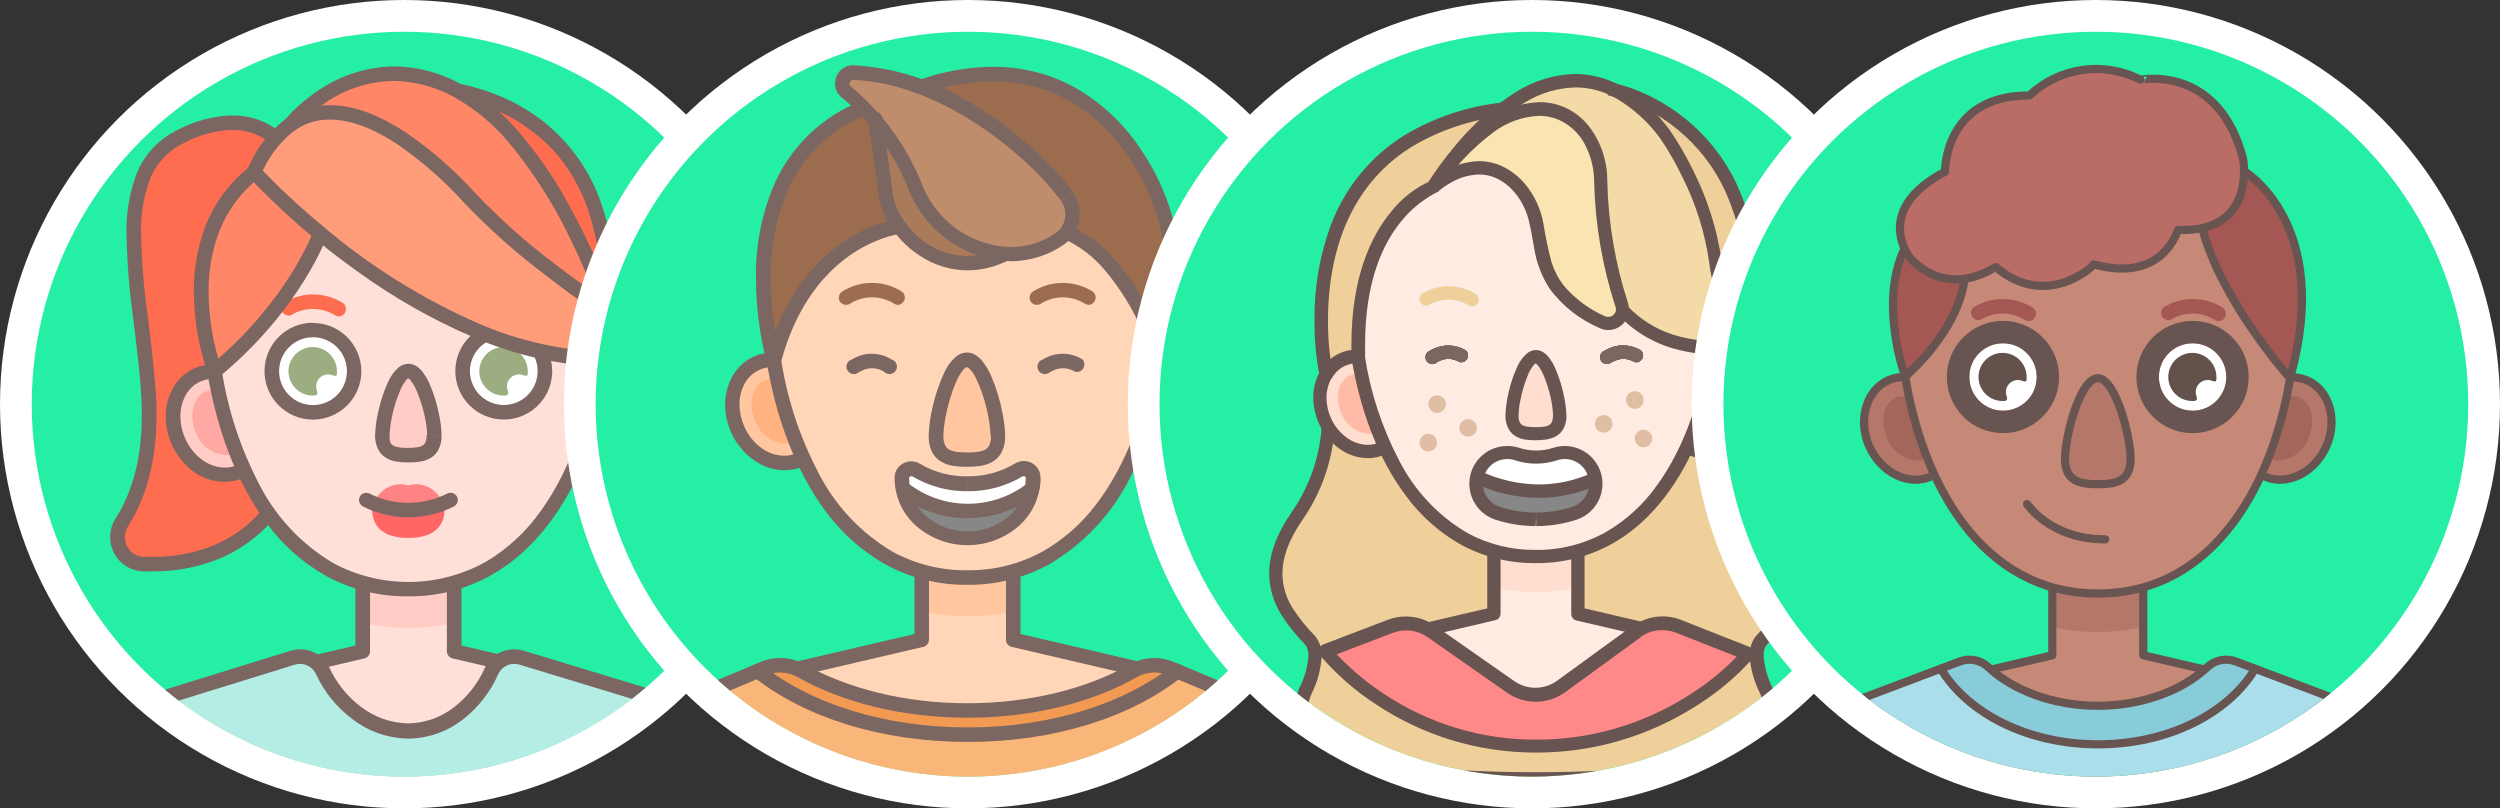 <?xml version="1.0" encoding="utf-8"?>
<!-- Generator: Adobe Illustrator 26.0.1, SVG Export Plug-In . SVG Version: 6.00 Build 0)  -->
<svg version="1.1" id="Layer_1" xmlns="http://www.w3.org/2000/svg" xmlns:xlink="http://www.w3.org/1999/xlink" x="0px" y="0px"
	 viewBox="0 0 917.31 296.6" style="enable-background:new 0 0 917.31 296.6;" xml:space="preserve">
<rect x="0" y="0" width="917.31" height="296.6" fill="#333333" stroke="none"/>
<style type="text/css">
	.st0{fill:#FFFFFF;}
	.st1{fill:#24EFA4;}
	.st2{clip-path:url(#SVGID_00000063597872657717149430000008604153308550646915_);}
	.st3{fill:#FF6D50;}
	.st4{fill:#FFE0D9;}
	.st5{fill:#FFCDC5;}
	.st6{fill:#FFA8A4;}
	.st7{fill:#9DAD82;}
	.st8{fill:#FF8383;}
	.st9{fill:#FF6666;}
	.st10{fill:#7C6662;}
	.st11{fill:#FF9D7B;}
	.st12{fill:#FF8666;}
	.st13{fill:#B4EDE4;}
	.st14{clip-path:url(#SVGID_00000159436090053645150870000006937052072811743120_);}
	.st15{fill:#FFD6B8;}
	.st16{fill:#FFC69F;}
	.st17{fill:#FFB380;}
	.st18{fill:#9B6D4E;}
	.st19{fill:#878787;}
	.st20{fill:#AA7B5B;}
	.st21{fill:#BF8D6B;}
	.st22{fill:#F9B678;}
	.st23{fill:#F29A51;}
	.st24{clip-path:url(#SVGID_00000059287742550967443450000006213937841433396122_);}
	.st25{fill:#EFD09A;}
	.st26{fill:#FFEBE1;}
	.st27{fill:#FFDECF;}
	.st28{fill:#FFBBA6;}
	.st29{fill:#E0BEA4;}
	.st30{fill:#F4DAA6;}
	.st31{fill:#F9E4B2;}
	.st32{fill:#FF8888;}
	.st33{fill:#685451;}
	.st34{clip-path:url(#SVGID_00000033364541868971433520000005848479208167206327_);}
	.st35{fill:#C68977;}
	.st36{fill:#B57769;}
	.st37{fill:#A3665B;}
	.st38{fill:#63514C;}
	.st39{fill:#A55753;}
	.st40{fill:none;stroke:#685451;stroke-width:3;stroke-linecap:round;stroke-linejoin:round;}
	.st41{fill:#BA6D67;}
	.st42{fill:#A9DEEA;}
	.st43{fill:#87CCD8;}
	.st44{fill:none;stroke:#685451;stroke-width:3;stroke-linejoin:round;}
</style>
<g>
	<g>
		<circle class="st0" cx="148.3" cy="148.3" r="148.3"/>
		<circle class="st1" cx="148.3" cy="148.3" r="136.65"/>
	</g>
	<g>
		<defs>
			<circle id="SVGID_1_" cx="148.3" cy="148.3" r="136.65"/>
		</defs>
		<clipPath id="SVGID_00000057107690753834232270000007392601027648111788_">
			<use xlink:href="#SVGID_1_"  style="overflow:visible;"/>
		</clipPath>
		<g style="clip-path:url(#SVGID_00000057107690753834232270000007392601027648111788_);">
			<path class="st3" d="M113.21,69.88c0,0-9.27-38.23-46.79-19.94c-28.9,14.18-13.47,58.25-11.76,98.95
				c0.82,20.4-4.44,34.12-9.9,42.73c-3,4.59-1.72,10.74,2.87,13.74c1.49,0.98,3.22,1.54,5.01,1.61
				C81.83,208.29,132.57,193.76,113.21,69.88z"/>
			<path class="st4" d="M166.66,238.98v-27.73h-33.59v27.73L59.29,256.2c0,0,35.79,35.65,90.5,35.65s90.5-35.65,90.5-35.65
				L166.66,238.98z"/>
			<path class="st5" d="M95.16,148.67c4.39,9.82,1.26,20.73-6.91,24.38s-18.4-1.34-22.76-11.16c-4.36-9.82-1.29-20.76,6.91-24.41
				C80.6,133.83,90.72,138.74,95.16,148.67z"/>
			<path class="st6" d="M82.49,167.02c-4.8-0.51-8.91-3.7-10.59-8.23c-2.74-6.12-1.21-13,3.32-15c0.86-0.38,1.8-0.58,2.74-0.58
				c4.8,0.52,8.89,3.71,10.59,8.23c2.74,6.12,1.21,13-3.32,15C84.37,166.82,83.44,167.02,82.49,167.02z"/>
			<path class="st5" d="M204.5,148.67c-4.36,9.71-1.34,20.62,6.88,24.27c8.23,3.65,18.37-1.34,22.76-11.16s1.26-20.76-6.94-24.41
				S208.89,138.74,204.5,148.67z"/>
			<path class="st6" d="M217.09,167.02c4.81-0.51,8.92-3.7,10.61-8.23c2.74-6.12,1.21-13-3.32-15c-0.86-0.38-1.8-0.57-2.74-0.58
				c-4.81,0.51-8.92,3.7-10.61,8.23c-2.74,6.12-1.21,13,3.32,15C215.21,166.82,216.14,167.02,217.09,167.02z"/>
			<path class="st5" d="M166.63,228.56v-17.3h-33.57v17.3c11.07,2.41,22.53,2.41,33.59,0H166.63z"/>
			<path class="st4" d="M222.9,112.2c0,42.7-20.16,103.96-73.06,103.96S76.79,154.9,76.79,112.2s32.69-77.31,73.06-77.31
				S222.9,69.5,222.9,112.2z"/>
			<path class="st5" d="M159.28,159.64c0,6.5-4.28,7.35-9.54,7.35c-5.27,0-9.54-0.85-9.54-7.35c0-6.5,4.28-23.5,9.54-23.5
				C155,136.14,159.28,153.2,159.28,159.64z"/>
			<circle class="st0" cx="114.82" cy="136.19" r="12.45"/>
			<path class="st7" d="M122.31,137.7c0,0,1.01,0.69,1.32-0.36c0.03-0.37,0.03-0.73,0-1.1c0-4.91-3.98-8.89-8.89-8.89
				c-4.91,0-8.89,3.98-8.89,8.89c0,4.91,3.98,8.89,8.89,8.89h0c0.26,0.01,0.51,0.01,0.77,0c1.18-0.25,1.01-0.99,0.85-1.37v-0.19l0,0
				c-0.23-0.56-0.35-1.15-0.36-1.76c0-2.45,1.99-4.44,4.44-4.44l0,0c0.67,0,1.33,0.16,1.92,0.47L122.31,137.7z"/>
			<circle class="st0" cx="184.84" cy="136.19" r="12.45"/>
			<path class="st7" d="M192.33,137.7c0,0,1.01,0.69,1.32-0.36c0.03-0.37,0.03-0.73,0-1.1c0-4.91-3.98-8.89-8.89-8.89
				c-4.91,0-8.89,3.98-8.89,8.89c0,4.91,3.98,8.89,8.89,8.89l0,0c0.26,0.01,0.53,0.01,0.8,0c1.15-0.25,0.99-0.99,0.82-1.37v-0.19
				l0,0c-0.25-0.55-0.38-1.15-0.38-1.76c0-2.45,1.99-4.44,4.44-4.44l0,0c0.67,0,1.33,0.16,1.92,0.47L192.33,137.7z"/>
			<path class="st8" d="M149.85,178.12c0,0-7.95-2.96-13.05,6.55l13.05,2.74l13.03-2.74C157.77,175.16,149.85,178.12,149.85,178.12z
				"/>
			<path class="st9" d="M136.79,184.68c0,0-3.07,12.7,13.05,12.7s13.03-12.7,13.03-12.7l-13.03,2.74L136.79,184.68z"/>
			<path class="st10" d="M149.85,189.81c-5.8,0.01-11.52-1.35-16.7-3.98c-1.28-0.7-1.78-2.28-1.15-3.59
				c0.7-1.26,2.26-1.77,3.57-1.15c8.97,4.55,19.58,4.55,28.55,0c1.31-0.63,2.89-0.13,3.59,1.15c0.63,1.31,0.13,2.89-1.15,3.59
				C161.37,188.45,155.65,189.81,149.85,189.81z"/>
			<path class="st3" d="M124.4,116.12c-0.5,0-1-0.15-1.43-0.41c-4.98-3.12-11.31-3.12-16.29,0c-1.46,0.4-2.97-0.47-3.37-1.93
				c-0.25-0.91-0.01-1.88,0.62-2.57c6.7-4.23,15.24-4.23,21.94,0c1.2,0.92,1.43,2.64,0.51,3.84c-0.47,0.61-1.17,1-1.94,1.06H124.4z"
				/>
			<path class="st11" d="M194.41,119.35c-0.5,0-1-0.15-1.43-0.41c-4.97-3.16-11.32-3.16-16.29,0c-1.25,0.74-2.86,0.38-3.67-0.82
				c-0.76-1.26-0.4-2.89,0.82-3.7c6.71-4.19,15.23-4.19,21.94,0c1.22,0.9,1.47,2.62,0.56,3.84c-0.48,0.64-1.22,1.05-2.02,1.1H194.41
				z"/>
			<path class="st3" d="M141.95,32.09c0,0,83.84-11.35,81.75,83.2L141.95,32.09z"/>
			<path class="st12" d="M105.94,46.24c0,0,25.28-32.55,62.06-12.92s57.59,87.76,57.59,87.76L105.94,46.24z"/>
			<path class="st12" d="M117.48,85.6c0,0-9.35,26.19-38.72,50.49c0,0-17.85-47.36,14.53-72.98L117.48,85.6z"/>
			<path class="st12" d="M216.46,131.67l4.47,4.55c1.22-3.26,1.89-6.7,1.97-10.17C222.82,125.83,216.46,131.67,216.46,131.67z"/>
			<path class="st11" d="M93.3,63.22c0,0,64.14,70.95,133.77,68.56c3.79-0.08,6.79-3.22,6.7-7.01c-0.05-2.24-1.19-4.31-3.05-5.55
				c-16.45-10.81-41.9-28.88-58.11-46.46C147.16,45.28,111.51,22.93,93.3,63.22z"/>
			<path class="st13" d="M191.45,241.31c-4.38-1.31-9.06,0.81-10.97,4.96c-5.21,11.57-16.45,21.94-30.52,21.94
				c-14.07,0-26.05-10.31-31.46-21.94c-1.98-4.08-6.63-6.12-10.97-4.8l-48.05,14.86c0,0,35.79,35.65,90.5,35.65
				s90.5-35.65,90.5-35.65L191.45,241.31z"/>
			<path class="st10" d="M93.3,63.22L91.32,65c12.18,12.86,25.59,24.5,40.04,34.75c13.13,9.5,27.26,17.52,42.15,23.91
				c15.87,6.92,32.95,10.65,50.27,10.97h3.4c2.61-0.07,5.07-1.2,6.83-3.13c1.59-1.79,2.46-4.1,2.47-6.5c0-1.5-0.35-2.97-1.04-4.31
				c-0.76-1.44-1.87-2.66-3.24-3.54c-8.23-5.48-18.59-12.56-28.96-20.57c-10.23-7.71-19.82-16.25-28.66-25.53
				c-7.66-8.51-16.32-16.07-25.78-22.52c-9.08-5.95-18.51-9.93-27.7-9.95c-6.08-0.08-12.02,1.85-16.89,5.48
				c-5.88,4.76-10.47,10.93-13.33,17.94l-0.71,1.65l1.15,1.29l1.97-1.78l2.44,1.1c2.48-6.19,6.51-11.65,11.68-15.85
				c3.93-3.01,8.76-4.61,13.71-4.52c7.6,0,16.21,3.4,24.68,9.05c9.05,6.23,17.34,13.5,24.68,21.66c9.05,9.47,18.85,18.2,29.32,26.08
				c10.53,8.23,21.06,15.36,29.29,20.79c0.61,0.38,1.12,0.92,1.45,1.56c0.3,0.57,0.45,1.2,0.44,1.84c-0.01,1.08-0.41,2.12-1.12,2.93
				c-0.78,0.85-1.89,1.34-3.04,1.34c-1.07,0-2.14,0-3.21,0c-16.61-0.3-32.99-3.88-48.21-10.53c-20.68-9.07-39.93-21.12-57.12-35.76
				c-7.21-5.98-12.97-11.35-16.92-15.25c-1.97-1.95-3.51-3.51-4.52-4.58l-1.18-1.23l-0.27-0.3l0,0l-1.97,1.78l2.44,1.1L93.3,63.22z"
				/>
			<path class="st10" d="M108.05,47.86L108.05,47.86c2.94-3.52,6.33-6.64,10.09-9.27c7.61-5.63,16.78-8.73,26.24-8.89
				c7.81,0.1,15.47,2.15,22.3,5.95c7.64,4.29,14.42,9.94,20.02,16.67c8.9,10.73,16.45,22.52,22.46,35.1
				c4.58,9.34,8.62,18.93,12.09,28.74l5.05-1.78c-5.09-14.4-11.42-28.33-18.92-41.63c-4.77-8.48-10.35-16.49-16.65-23.91
				c-5.99-7.22-13.25-13.28-21.42-17.88c-7.55-4.22-16.03-6.49-24.68-6.61c-10.7,0.17-21.08,3.71-29.65,10.12
				c-4.08,2.89-7.76,6.29-10.97,10.12l4.22,3.26L108.05,47.86z"/>
			<path class="st10" d="M167.51,36.01c13.51,2.4,25.9,9.05,35.38,18.98c5.83,6.48,10.26,14.1,13,22.38
				c3.65,11.17,5.4,22.86,5.18,34.61c0,1.12,0,2.22,0,3.37h5.32c0-1.18,0-2.33,0-3.48c0.21-12.34-1.64-24.63-5.48-36.36
				c-4.23-12.89-12.35-24.15-23.23-32.25c-8.69-6.26-18.65-10.52-29.18-12.51L167.51,36.01z"/>
			<path class="st10" d="M159.28,159.64h-2.74c0.06,0.94-0.11,1.88-0.49,2.74c-0.15,0.34-0.39,0.65-0.69,0.88
				c-0.62,0.43-1.34,0.71-2.08,0.82c-1.19,0.21-2.41,0.29-3.62,0.25c-1.1,0.04-2.2-0.02-3.29-0.19c-0.59-0.08-1.16-0.23-1.7-0.47
				c-0.55-0.2-1.02-0.59-1.32-1.1c-0.38-0.93-0.51-1.94-0.38-2.93c0.07-1.99,0.3-3.97,0.69-5.92c0.69-3.69,1.8-7.3,3.29-10.75
				c0.52-1.24,1.22-2.4,2.06-3.46c0.2-0.26,0.46-0.49,0.74-0.66l0,0l0,0l0,0l0,0l0,0l0,0l0,0h0.14c0.35,0.24,0.65,0.54,0.9,0.88
				c0.91,1.22,1.65,2.54,2.22,3.95c1.16,2.8,2.07,5.69,2.74,8.64c0.56,2.4,0.89,4.86,0.99,7.32h5.29c-0.06-2.32-0.33-4.64-0.8-6.91
				c-0.76-4.12-1.99-8.14-3.65-11.98c-0.75-1.72-1.74-3.33-2.93-4.77c-0.58-0.68-1.26-1.27-2.03-1.73c-0.83-0.5-1.78-0.77-2.74-0.77
				c-1.3,0.01-2.56,0.47-3.57,1.29c-1.62,1.41-2.91,3.15-3.78,5.1c-1.55,3.31-2.74,6.77-3.54,10.34c-0.77,3.09-1.23,6.25-1.37,9.43
				c-0.04,1.74,0.31,3.47,1.04,5.05c0.49,1.08,1.23,2.02,2.17,2.74c1.28,0.98,2.77,1.63,4.36,1.89c1.54,0.26,3.1,0.38,4.66,0.36
				c1.39,0.02,2.77-0.07,4.14-0.27c1.03-0.15,2.04-0.43,2.99-0.85c1.59-0.66,2.92-1.83,3.78-3.32c0.91-1.72,1.34-3.65,1.26-5.59
				H159.28z"/>
			<path class="st10" d="M114.96,84.83L114.96,84.83c-0.16,0.52-9.49,25.83-37.9,49.36l1.7,2.03l2.5-0.93l0,0
				c-3.06-9.06-4.65-18.55-4.72-28.11c-0.1-7.48,1.18-14.92,3.78-21.94C83.31,77.39,88.38,70.5,95,65.33l-3.32-4.2
				c-7.4,5.76-13.09,13.43-16.45,22.19c-2.81,7.62-4.21,15.68-4.11,23.8c0.07,10.22,1.81,20.37,5.16,30.03l1.32,3.48l2.88-2.39
				c29.89-24.68,39.44-51.37,39.52-51.64C119.98,86.61,114.96,84.83,114.96,84.83z"/>
			<path class="st10" d="M218.93,131.48c-2.58,19.5-9.13,40.2-20.4,55.84c-5.38,7.72-12.37,14.18-20.49,18.95
				c-17.24,9.51-38.1,9.7-55.51,0.49c-11.91-6.98-21.54-17.27-27.7-29.62c-6.71-12.96-11.26-26.93-13.47-41.36l-5.27,0.85
				c3.18,19.55,10.15,39.9,21.94,55.59c5.82,7.87,13.24,14.41,21.77,19.2c9.18,4.95,19.46,7.5,29.89,7.4
				c10.81,0.12,21.45-2.63,30.85-7.95c13.22-7.54,23.09-19.75,30.17-33.73c6.94-14.13,11.5-29.31,13.49-44.92l-5.29-0.71V131.48z"/>
			<path class="st10" d="M114.82,123.74c6.88-0.02,12.46,5.55,12.48,12.42c0.02,6.88-5.55,12.46-12.42,12.48
				c-6.88,0.02-12.46-5.55-12.48-12.42c0-0.01,0-0.02,0-0.03C102.4,129.33,107.96,123.76,114.82,123.74 M114.82,118.42
				c-9.81,0-17.77,7.96-17.77,17.77s7.96,17.77,17.77,17.77s17.77-7.96,17.77-17.77l0,0c-0.05-9.78-7.99-17.69-17.77-17.69V118.42z"
				/>
			<path class="st10" d="M87.15,170.61c-1.44,0.65-3,0.97-4.58,0.96c-2.96-0.03-5.84-0.99-8.23-2.74c-2.81-2.03-5.02-4.77-6.39-7.95
				c-1.15-2.52-1.74-5.26-1.76-8.04c-0.03-2.76,0.65-5.48,1.97-7.9c1.2-2.18,3.08-3.91,5.35-4.94c1.44-0.65,3-0.97,4.58-0.96h0.55
				l0.25-5.32h-0.8c-2.32-0.01-4.62,0.47-6.75,1.4c-3.31,1.49-6.05,4.01-7.82,7.19c-1.82,3.21-2.76,6.84-2.74,10.53
				c0.07,8.04,3.92,15.58,10.39,20.35c3.31,2.34,7.25,3.6,11.3,3.62c2.32,0,4.62-0.49,6.75-1.43L87.15,170.61z"/>
			<path class="st10" d="M210.37,175.38c2.11,0.94,4.4,1.43,6.72,1.43c4.1-0.06,8.07-1.39,11.38-3.81c3.6-2.59,6.44-6.09,8.23-10.15
				c1.43-3.21,2.18-6.69,2.19-10.2c0.01-3.69-0.94-7.32-2.74-10.53c-1.78-3.15-4.5-5.65-7.79-7.16c-2.13-0.93-4.42-1.41-6.75-1.4
				h-0.82l0.27,5.32h0.55c1.58-0.01,3.14,0.32,4.58,0.96c2.27,1.02,4.15,2.76,5.35,4.94c1.33,2.42,2.01,5.14,1.97,7.9
				c-0.01,2.77-0.61,5.51-1.76,8.04c-1.37,3.18-3.58,5.93-6.39,7.95c-2.39,1.75-5.27,2.71-8.23,2.74c-1.58,0.07-3.15-0.2-4.61-0.8
				l-2.17,4.88V175.38z"/>
			<path class="st10" d="M102.87,48.52c-4.97-4.06-11.21-6.24-17.63-6.17c-6.95,0.2-13.76,2-19.91,5.24
				c-6.83,3.25-12.22,8.91-15.11,15.91c-2.78,7.33-4.06,15.15-3.78,22.98c0.21,10.17,1.02,20.32,2.44,30.39
				c1.29,10.61,2.74,21.56,3.13,32.14c0,1.43,0,2.74,0,4.17c0,17.58-4.74,29.43-9.57,37.02c-1.31,2.05-2.02,4.42-2.03,6.86
				c0,3.17,1.18,6.22,3.32,8.56c2.24,2.46,5.37,3.91,8.69,4.03c1.15,0,2.3,0,3.51,0c7.69,0.07,15.32-1.24,22.54-3.87
				c8.64-3.21,16.3-8.62,22.21-15.69l-4.09-3.43c-5.3,6.36-12.16,11.22-19.91,14.12c-6.63,2.4-13.63,3.6-20.68,3.54
				c-1.12,0-2.19,0-3.26,0c-1.91-0.07-3.72-0.9-5.02-2.3c-1.23-1.36-1.91-3.13-1.89-4.96c0.01-1.42,0.41-2.81,1.18-4
				c5.32-8.39,10.39-21.34,10.39-39.87c0-1.43,0-2.74,0-4.39c-0.47-10.97-1.86-21.94-3.15-32.55c-1.41-9.86-2.23-19.8-2.47-29.76
				c-0.29-7.11,0.83-14.22,3.29-20.9c2.38-5.81,6.86-10.51,12.53-13.19c5.44-2.89,11.47-4.51,17.63-4.72
				c5.2-0.04,10.25,1.73,14.29,5.02l3.35-4.14V48.52z"/>
			<path class="st10" d="M241.19,253.65l-49.01-14.89c-5.71-1.74-11.82,1-14.32,6.42c-2.5,5.59-6.33,10.48-11.16,14.23
				c-4.82,3.82-10.77,5.93-16.92,6.01c-6.29-0.1-12.38-2.24-17.36-6.09c-4.97-3.75-8.93-8.67-11.55-14.32
				c-1.96-4.14-6.14-6.78-10.72-6.77c-1.2,0.01-2.39,0.19-3.54,0.55l-48.07,14.86c-1.51,0.11-2.64,1.43-2.53,2.94
				c0.11,1.51,1.43,2.64,2.94,2.53c0.42-0.03,0.82-0.16,1.18-0.37l48.05-14.86c0.64-0.21,1.3-0.31,1.97-0.3
				c2.52,0.03,4.79,1.52,5.81,3.81c3.01,6.51,7.59,12.16,13.33,16.45c5.89,4.55,13.1,7.06,20.54,7.16
				c7.33-0.07,14.42-2.58,20.16-7.13c5.56-4.36,9.96-10.02,12.81-16.48c1.05-2.33,3.37-3.82,5.92-3.81c0.66,0.01,1.32,0.11,1.95,0.3
				l48.95,14.89c1.4,0.4,2.88-0.37,3.35-1.76c0.4-1.41-0.39-2.89-1.78-3.35V253.65z"/>
			<path class="st10" d="M130.4,214.49v22.38l-15,3.51l1.21,5.21l17.11-4c1.19-0.31,2.03-1.37,2.06-2.61v-24.49H130.4z"/>
			<path class="st10" d="M182.81,240.02l-13.49-3.15v-22.98h-5.35v25.09c0.03,1.24,0.88,2.31,2.08,2.61l15.55,3.62
				C181.6,245.2,182.81,240.02,182.81,240.02z"/>
			<path class="st10" d="M194.19,127.99c4.52,5.16,4.01,13.01-1.15,17.53c-5.16,4.52-13.01,4.01-17.53-1.15
				c-4.52-5.16-4.01-13.01,1.15-17.53c1.49-1.31,3.27-2.24,5.19-2.71c-2.74-0.99-5.05-1.92-6.88-2.74
				c-8.16,5.45-10.36,16.49-4.9,24.65c5.45,8.16,16.49,10.36,24.65,4.9c4.93-3.29,7.89-8.82,7.9-14.74c0-2.23-0.42-4.43-1.23-6.5
				C198.91,129.17,196.49,128.6,194.19,127.99z"/>
		</g>
	</g>
</g>
<g>
	<g>
		<circle class="st0" cx="355.2" cy="148.3" r="148.3"/>
		<circle class="st1" cx="355.2" cy="148.3" r="136.65"/>
	</g>
	<g>
		<defs>
			<circle id="SVGID_00000017503810990300300270000003412597649353767601_" cx="355.2" cy="148.3" r="136.65"/>
		</defs>
		<clipPath id="SVGID_00000176760567872970532850000004813225272895368616_">
			<use xlink:href="#SVGID_00000017503810990300300270000003412597649353767601_"  style="overflow:visible;"/>
		</clipPath>
		<g style="clip-path:url(#SVGID_00000176760567872970532850000004813225272895368616_);">
			<path class="st15" d="M371.79,234.74v-27.75h-33.57v27.75l-73.77,17.22c0,0,35.79,35.65,90.5,35.65s90.5-35.65,90.5-35.65
				L371.79,234.74z"/>
			
				<ellipse transform="matrix(0.914 -0.407 0.407 0.914 -36.698 129.106)" class="st16" cx="285.48" cy="150.92" rx="16.24" ry="19.47"/>
			<path class="st17" d="M287.74,162.78c-4.81-0.51-8.92-3.7-10.61-8.23c-2.74-6.12-1.21-13,3.32-15c0.86-0.38,1.8-0.57,2.74-0.58
				c4.81,0.51,8.92,3.7,10.61,8.23c2.74,6.12,1.21,13-3.32,15C289.61,162.58,288.68,162.78,287.74,162.78z"/>
			<path class="st5" d="M409.66,144.3c-4.36,9.85-1.26,20.76,6.94,24.41c8.2,3.65,18.37-1.37,22.76-11.19
				c4.39-9.82,1.26-20.73-6.94-24.38C424.23,129.49,414.05,134.48,409.66,144.3z"/>
			<path class="st16" d="M409.64,144.3c-4.36,9.85-1.26,20.76,6.94,24.41c8.2,3.65,18.37-1.37,22.73-11.19
				c4.36-9.82,1.29-20.73-6.91-24.38C424.2,129.49,414,134.48,409.64,144.3z"/>
			<path class="st17" d="M422.25,162.78c4.81-0.51,8.92-3.7,10.61-8.23c2.74-6.12,1.21-13-3.32-15c-0.86-0.38-1.8-0.57-2.74-0.58
				c-4.81,0.51-8.92,3.7-10.61,8.23c-2.74,6.12-1.21,13,3.32,15C420.37,162.58,421.31,162.78,422.25,162.78z"/>
			<path class="st16" d="M371.79,224.32v-17.33h-33.57v17.33c11.07,2.41,22.53,2.41,33.59,0H371.79z"/>
			<path class="st15" d="M428.07,107.96c0,42.67-20.16,103.94-73.06,103.94s-73.03-61.27-73.03-103.94s32.66-77.31,73.03-77.31
				S428.07,65.26,428.07,107.96z"/>
			<path class="st16" d="M366.36,159.93c0,7.73-5.1,8.75-11.35,8.75c-6.25,0-11.38-1.01-11.38-8.75s5.1-28,11.38-28
				C361.29,131.93,366.36,152.2,366.36,159.93z"/>
			<path class="st18" d="M329.56,111.88c-0.5,0-1-0.15-1.43-0.41c-4.97-3.16-11.32-3.16-16.29,0c-1.25,0.74-2.86,0.38-3.67-0.82
				c-0.74-1.25-0.38-2.86,0.82-3.67c6.7-4.23,15.24-4.23,21.94,0c1.2,0.92,1.43,2.64,0.51,3.84c-0.47,0.61-1.17,1-1.94,1.06H329.56z
				"/>
			<path class="st18" d="M399.57,111.88c-0.5,0-1-0.15-1.43-0.41c-4.97-3.16-11.32-3.16-16.29,0c-1.25,0.74-2.86,0.38-3.67-0.82
				c-0.74-1.25-0.38-2.86,0.82-3.67c6.7-4.23,15.24-4.23,21.94,0c1.2,0.92,1.43,2.64,0.51,3.84c-0.47,0.61-1.17,1-1.94,1.06H399.57z
				"/>
			<path class="st10" d="M315.6,136.37c1.32-0.82,2.84-1.25,4.39-1.26c1.54,0,3.05,0.44,4.36,1.26c1.02,1.12,2.76,1.19,3.87,0.17
				c1.12-1.02,1.19-2.76,0.17-3.87c-0.35-0.38-0.8-0.66-1.3-0.8c-4.43-2.76-10.05-2.76-14.48,0c-1.46,0.4-2.32,1.9-1.93,3.37
				c0.4,1.46,1.9,2.32,3.37,1.93c0.5-0.14,0.95-0.41,1.3-0.8H315.6z"/>
			<path class="st10" d="M385.64,136.37c1.31-0.82,2.82-1.26,4.36-1.26c1.56,0,3.09,0.44,4.42,1.26c1.46,0.4,2.97-0.47,3.37-1.93
				c0.25-0.91,0.01-1.88-0.62-2.57c-4.43-2.76-10.05-2.76-14.48,0c-1.46,0.4-2.32,1.9-1.93,3.37c0.4,1.46,1.9,2.32,3.37,1.93
				c0.5-0.14,0.95-0.41,1.3-0.8H385.64z"/>
			<path class="st19" d="M355.01,177.32c-6.62,0.1-13.14-1.63-18.84-4.99c-1.6-1.02-3.72-0.55-4.73,1.05
				c-0.32,0.51-0.51,1.09-0.53,1.69v0.47c0,12.01,10.78,21.75,24.11,21.75c13.33,0,24.08-9.74,24.08-21.75v-0.47
				c-0.08-1.89-1.68-3.36-3.57-3.28c-0.6,0.03-1.18,0.21-1.69,0.53C368.13,175.68,361.62,177.41,355.01,177.32z"/>
			<path class="st0" d="M373.82,172.33c-11.67,6.65-25.98,6.65-37.65,0c-1.6-1.02-3.72-0.55-4.73,1.05
				c-0.32,0.51-0.51,1.09-0.53,1.69v0.47c0.02,1.25,0.17,2.5,0.44,3.73c13.92,10.93,33.5,10.93,47.42,0
				c0.25-1.23,0.38-2.48,0.38-3.73v-0.47c-0.06-1.89-1.65-3.37-3.54-3.31C374.97,171.78,374.35,171.97,373.82,172.33z"/>
			<path class="st18" d="M355.01,80.92l-25.04,2.19c0,0-33.84,3.7-46.07,48.81c0,0-23.15-80.05,45.03-96.2
				c0.96-0.55,53.72-29.07,87.76,20.95c24.52,36.09,9.35,75.77,9.35,75.77s-13.96-49.2-46.95-49.97
				C378.35,82.48,355.01,80.92,355.01,80.92z"/>
			<path class="st20" d="M319.99,35.73c0,0,2.93,19.58,5.21,36.45c2.11,15.8,29.51,39.98,57.59,10.12L319.99,35.73z"/>
			<path class="st21" d="M391.51,72.04c-9.74-13.71-42.89-44.15-78.35-45.39c-2.21-0.04-4.03,1.72-4.07,3.93
				c-0.02,1.23,0.52,2.39,1.47,3.17c11.58,9.58,20.47,22.01,25.81,36.06c6.88,17.58,32,31.57,52.33,17.94
				c5.1-3.46,6.43-10.4,2.97-15.5C391.61,72.18,391.56,72.11,391.51,72.04z"/>
			<path class="st22" d="M429.79,245.33c-4.5-1.89-9.62-1.6-13.88,0.8c-16.02,9.05-37.41,14.56-60.91,14.56
				c-23.5,0-44.92-5.48-60.94-14.56c-4.26-2.39-9.38-2.68-13.88-0.8l-15.77,6.64c0,0,35.79,35.65,90.5,35.65s90.5-35.65,90.5-35.65
				L429.79,245.33z"/>
			<path class="st23" d="M431.93,246.23l-2.14-0.9c-4.5-1.89-9.62-1.6-13.88,0.8c-16.02,9.05-37.41,14.56-60.91,14.56
				c-23.5,0-44.92-5.48-60.94-14.56c-4.26-2.39-9.38-2.68-13.88-0.8l-2.14,0.9c18.02,14.32,45.55,23.34,76.95,23.34
				S413.92,260.55,431.93,246.23z"/>
			<path class="st10" d="M366.36,159.93h-2.74c0.06,1.18-0.16,2.37-0.63,3.46c-0.22,0.47-0.55,0.88-0.96,1.21
				c-0.81,0.59-1.75,0.97-2.74,1.1c-1.46,0.25-2.94,0.36-4.42,0.33c-1.35,0.01-2.69-0.07-4.03-0.25c-0.73-0.11-1.45-0.32-2.14-0.6
				c-0.75-0.29-1.38-0.84-1.78-1.54c-0.57-1.15-0.84-2.42-0.77-3.7c0.08-2.4,0.36-4.78,0.85-7.13c0.83-4.45,2.14-8.79,3.92-12.94
				c0.65-1.52,1.51-2.94,2.55-4.22c0.28-0.34,0.61-0.64,0.99-0.88c0.13-0.04,0.28-0.04,0.41,0c0,0,0.22,0,0.66,0.33
				c1.18,1.14,2.11,2.51,2.74,4.03c1.65,3.51,2.92,7.19,3.78,10.97c0.8,3.24,1.28,6.56,1.43,9.9h5.32
				c-0.05-2.77-0.37-5.52-0.93-8.23c-0.9-4.86-2.34-9.59-4.31-14.12c-0.88-1.97-2.02-3.82-3.4-5.48c-0.66-0.76-1.44-1.42-2.3-1.95
				c-0.93-0.56-1.99-0.86-3.07-0.88c-1.43,0.03-2.82,0.54-3.92,1.45c-1.88,1.6-3.37,3.61-4.36,5.87c-1.84,3.91-3.24,8.01-4.2,12.23
				c-0.91,3.59-1.43,7.27-1.56,10.97c-0.06,1.99,0.33,3.97,1.15,5.79c0.58,1.19,1.41,2.24,2.44,3.07c1.47,1.1,3.18,1.83,4.99,2.14
				c1.81,0.31,3.65,0.44,5.48,0.41c1.61,0.02,3.23-0.08,4.83-0.3c1.19-0.18,2.35-0.51,3.46-0.99c1.78-0.75,3.27-2.06,4.25-3.73
				c1.05-1.96,1.56-4.17,1.48-6.39L366.36,159.93z"/>
			<path class="st10" d="M355.01,177.32v-2.55c-6.12,0.12-12.15-1.46-17.41-4.58c-0.98-0.61-2.11-0.93-3.26-0.93
				c-1.54-0.01-3.02,0.57-4.14,1.62c-1.22,1.09-1.92,2.64-1.95,4.28l0,0v0.47l0,0c0.06,6.65,2.94,12.96,7.93,17.36
				c10.79,9.4,26.86,9.4,37.65,0c4.99-4.4,7.87-10.71,7.93-17.36l0,0v-0.58l0,0c-0.02-1.64-0.73-3.19-1.95-4.28
				c-1.12-1.05-2.61-1.63-4.14-1.62c-1.15,0-2.28,0.33-3.26,0.93c-5.25,3.15-11.27,4.77-17.39,4.69v5.48
				c7.11,0.06,14.1-1.84,20.21-5.48c0.14-0.04,0.3-0.04,0.44,0c0.2,0.01,0.39,0.07,0.55,0.19c0.14,0.13,0.22,0.31,0.22,0.49h2.74
				h-2.74v0.47l0,0c-0.06,5.15-2.32,10.03-6.2,13.41c-8.75,7.57-21.72,7.57-30.47,0c-3.88-3.38-6.14-8.26-6.2-13.41l0,0v-0.47h-2.74
				h2.74c-0.02-0.19,0.05-0.37,0.19-0.49c0.16-0.12,0.35-0.19,0.55-0.19c0.14-0.04,0.3-0.04,0.44,0c6.12,3.65,13.12,5.55,20.24,5.48
				L355.01,177.32z"/>
			<path class="st10" d="M391.51,72.04l2.17-1.56c-3.49-4.7-7.4-9.08-11.68-13.08c-8.92-8.58-18.93-15.95-29.76-21.94
				c-11.94-6.78-25.27-10.72-38.97-11.52h-0.25c-1.84-0.02-3.61,0.75-4.85,2.11c-1.13,1.26-1.75,2.89-1.76,4.58
				c-0.01,1.99,0.89,3.88,2.44,5.13c11.22,9.29,19.84,21.34,25.01,34.97c6.4,14.88,20.86,24.68,37.05,25.12
				c6.85-0.02,13.53-2.08,19.2-5.92c6.33-4.35,7.93-13.01,3.58-19.33c-0.01-0.01-0.01-0.02-0.02-0.03l-2.17,1.56l-2.17,1.54
				c1.01,1.45,1.56,3.17,1.56,4.94c0.05,2.82-1.35,5.47-3.7,7.02c-4.8,3.27-10.48,5.03-16.29,5.05c-14-0.43-26.5-8.9-32.09-21.75
				c-5.51-14.52-14.71-27.36-26.68-37.24c-0.31-0.23-0.49-0.6-0.49-0.99c0.03-0.38,0.21-0.73,0.49-0.99
				c0.23-0.25,0.56-0.39,0.9-0.38l0,0c16.98,0.58,33.73,8.23,47.42,17.55c6.32,4.3,12.28,9.11,17.8,14.4
				c4.02,3.76,7.69,7.89,10.97,12.31L391.51,72.04z"/>
			<path class="st10" d="M318.62,44.67c1.07,7.27,2.61,18.02,3.92,27.86c0.5,3.23,1.63,6.33,3.32,9.13c2.84,4.86,6.77,9,11.49,12.07
				c5.21,3.51,11.33,5.41,17.61,5.48c4.58-0.03,9.1-1.01,13.27-2.88c1.49-0.26,2.49-1.69,2.22-3.18c-0.26-1.49-1.69-2.49-3.18-2.22
				c-0.43,0.08-0.84,0.25-1.19,0.52c-10.02,4.61-21.85,2.58-29.76-5.13c-2.31-2.1-4.29-4.55-5.87-7.24c-1.36-2.2-2.3-4.64-2.74-7.19
				c-1.32-9.87-2.74-20.65-3.95-27.92c0.15-1.51-0.95-2.85-2.45-3c-1.51-0.15-2.85,0.95-3,2.45c-0.04,0.45,0.02,0.9,0.19,1.32
				L318.62,44.67z"/>
			<path class="st10" d="M339.16,34.25c8.06-2.86,16.54-4.37,25.09-4.44c8.82-0.08,17.53,1.9,25.45,5.79
				c10.13,5.22,18.71,13.01,24.87,22.6c8.96,13.38,13.64,29.17,13.41,45.28c-0.01,6.84-0.76,13.65-2.25,20.32
				c-0.58,2.5-1.12,4.47-1.56,5.81c-0.19,0.69-0.36,1.18-0.49,1.54v0.36l0,0l0,0l2.5,0.96l2.55-0.74c-2.15-7-4.98-13.78-8.45-20.24
				c-3.12-5.83-6.91-11.28-11.3-16.24c-4.51-5.3-10.13-9.55-16.45-12.45l-2.08,4.91c5.64,2.59,10.65,6.38,14.67,11.11
				c5.76,6.76,10.47,14.35,13.99,22.52c1.51,3.43,2.74,6.42,3.37,8.53l0.82,2.47c0,0.3,0.16,0.52,0.19,0.66v0.16l0,0
				c0.5,1.43,2.07,2.18,3.5,1.68c0.7-0.25,1.26-0.76,1.58-1.43c3.26-9.72,4.88-19.91,4.8-30.17c0.14-17.11-4.92-33.85-14.51-48.02
				c-6.68-10.35-15.95-18.77-26.9-24.41c-8.62-4.21-18.1-6.37-27.7-6.31c-9.12,0.09-18.17,1.69-26.77,4.74l1.78,5.02L339.16,34.25z"
				/>
			<path class="st10" d="M329.67,80.46c-7.03,1.19-13.72,3.9-19.61,7.93c-10.48,6.86-22.6,19.72-28.74,42.86l2.58,0.69l0,0
				l1.48-2.19c-0.43-0.31-0.95-0.47-1.48-0.47v2.74l1.48-2.19l-1.48,2.19l2.25-1.45c-0.21-0.29-0.47-0.54-0.77-0.74l-1.48,2.19
				l2.25-1.45l-2.25,1.45l2.47-1.01c0,0,0-0.19-0.22-0.44l-2.25,1.45l2.47-1.01l-2.47,1.01l2.52-0.82V131l-2.47,1.01l2.52-0.82
				l-2.52,0.82l2.55-0.74l0,0c-2.42-9.48-3.66-19.23-3.67-29.01c-0.24-11.58,2.08-23.07,6.8-33.65
				c5.71-12.15,15.86-21.66,28.36-26.57l-2.06-4.94c-13.73,5.4-24.89,15.82-31.21,29.15c-5.08,11.28-7.58,23.56-7.32,35.93
				c-0.02,10.29,1.29,20.54,3.89,30.5l0,0v0.36c0.21,0.23,0.44,0.43,0.69,0.6c0.18,0.18,0.37,0.35,0.58,0.49
				c1.29,0.8,2.98,0.4,3.78-0.89c0.12-0.19,0.22-0.4,0.28-0.62c5.98-21.94,17-33.54,26.52-39.82c3.77-2.47,7.86-4.41,12.15-5.79
				c1.59-0.49,2.88-0.8,3.73-0.99l0.99-0.16h0.27l0,0l0,0l0,0l-0.6-5.32V80.46z"/>
			<path class="st10" d="M423.38,132.01c-3.1,18.87-9.93,38.39-21.09,52.93c-5.38,7.21-12.22,13.21-20.07,17.61
				c-8.35,4.5-17.72,6.8-27.2,6.69c-9.57,0.13-19.01-2.19-27.42-6.75c-11.87-6.98-21.45-17.26-27.59-29.59
				c-6.73-12.96-11.28-26.94-13.47-41.38l-5.27,0.85c3.15,19.55,10.15,39.93,21.94,55.59c5.83,7.87,13.26,14.41,21.8,19.2
				c9.17,4.98,19.46,7.54,29.89,7.43c10.38,0.1,20.62-2.43,29.76-7.35c12.77-7.41,23.11-18.37,29.78-31.54
				c7.01-13.4,11.77-27.86,14.1-42.81l-5.27-0.88L423.38,132.01z"/>
			<path class="st10" d="M292.32,166.26c-1.44,0.64-3,0.97-4.58,0.96c-2.96-0.03-5.84-0.99-8.23-2.74
				c-2.81-2.03-5.02-4.78-6.42-7.95c-1.13-2.54-1.73-5.28-1.76-8.06c-0.03-2.75,0.65-5.46,1.97-7.87c1.24-2.2,3.17-3.93,5.48-4.94
				c1.43-0.64,2.98-0.97,4.55-0.96h0.58l0.25-5.32h-0.82c-2.32,0-4.6,0.48-6.72,1.43c-3.31,1.49-6.05,4.01-7.82,7.19
				c-1.82,3.2-2.76,6.82-2.74,10.5c0.02,3.49,0.77,6.94,2.19,10.12c1.79,4.05,4.63,7.54,8.23,10.12c3.29,2.43,7.26,3.76,11.35,3.81
				c2.32,0.01,4.62-0.47,6.75-1.4l-2.17-4.88H292.32z"/>
			<path class="st10" d="M415.48,171.15c2.13,0.93,4.42,1.41,6.75,1.4c4.09-0.05,8.06-1.39,11.35-3.81
				c3.6-2.57,6.44-6.07,8.23-10.12c1.45-3.22,2.21-6.7,2.22-10.23c0.02-3.68-0.92-7.3-2.74-10.5c-1.76-3.17-4.51-5.69-7.82-7.19
				c-2.12-0.95-4.42-1.43-6.75-1.43h-0.8l0.25,5.32h0.55c1.58-0.01,3.14,0.31,4.58,0.96c2.33,0.99,4.26,2.73,5.48,4.94
				c1.34,2.4,2.02,5.12,1.97,7.87c-0.01,2.78-0.6,5.52-1.73,8.06c-1.4,3.17-3.62,5.91-6.42,7.95c-2.39,1.74-5.27,2.7-8.23,2.74
				c-1.58,0.01-3.14-0.32-4.58-0.96l-2.17,4.88L415.48,171.15z"/>
			<path class="st10" d="M446.52,249.5l-15.77-6.61c-2.27-0.95-4.7-1.45-7.16-1.45c-3.18,0-6.31,0.82-9.08,2.39
				c-15.55,8.78-36.53,14.21-59.59,14.21c-23.06,0-44.07-5.48-59.62-14.21c-2.77-1.57-5.9-2.39-9.08-2.39
				c-2.46,0.01-4.89,0.5-7.16,1.45l-15.77,6.61c-1.23,0.88-1.52,2.59-0.64,3.82c0.61,0.86,1.66,1.29,2.7,1.11l15.77-6.64
				c1.61-0.68,3.35-1.04,5.1-1.04c2.26,0,4.48,0.59,6.44,1.7c16.45,9.3,38.39,14.89,62.25,14.89s45.72-5.48,62.23-14.89
				c1.97-1.11,4.19-1.7,6.44-1.7c1.75,0.01,3.49,0.36,5.1,1.04l15.77,6.64c1.49,0.26,2.91-0.74,3.17-2.24
				C447.81,251.16,447.38,250.11,446.52,249.5z"/>
			<path class="st10" d="M418.69,242.94l-44.23-10.31v-22.98h-5.35v25.09c0.02,1.23,0.86,2.3,2.06,2.61l46.29,10.81l1.21-5.21
				H418.69z"/>
			<path class="st10" d="M335.54,209.65v22.98l-43.58,10.17l1.21,5.18l45.63-10.64c1.19-0.31,2.03-1.37,2.06-2.61v-25.09H335.54z"/>
			<path class="st10" d="M276.49,248.32c18.62,14.81,46.62,23.91,78.6,23.91s59.98-9.1,78.57-23.91c1.12-0.93,1.32-2.59,0.44-3.76
				c-0.94-1.12-2.6-1.3-3.76-0.41c-17.39,13.71-44.37,22.76-75.25,22.76s-57.89-8.91-75.28-22.76c-1.16-0.89-2.81-0.7-3.76,0.41
				C275.18,245.73,275.37,247.38,276.49,248.32z"/>
			<path class="st10" d="M329.61,181.35c14.89,11.73,35.88,11.73,50.76,0c0.48-0.4,0.81-0.95,0.93-1.56
				c0.29-1.4,0.44-2.82,0.44-4.25h-5.32c-0.02,1.09-0.13,2.17-0.33,3.24l2.74,0.49l-1.67-2.06c-12.93,10.17-31.14,10.17-44.07,0
				L329.61,181.35z"/>
		</g>
	</g>
</g>
<g>
	<g>
		<circle class="st0" cx="562.11" cy="148.3" r="148.3"/>
		<circle class="st1" cx="562.11" cy="148.3" r="136.65"/>
	</g>
	<g>
		<defs>
			<circle id="SVGID_00000098941325374339494410000018216210261550994848_" cx="562.11" cy="148.3" r="136.65"/>
		</defs>
		<clipPath id="SVGID_00000069367669636551770600000012816868330285075373_">
			<use xlink:href="#SVGID_00000098941325374339494410000018216210261550994848_"  style="overflow:visible;"/>
		</clipPath>
		<g style="clip-path:url(#SVGID_00000069367669636551770600000012816868330285075373_);">
			<path class="st25" d="M590.37,32.55c0,0,66.97,11.15,50.17,104.84l-13.18-3.04L590.37,32.55z"/>
			<path class="st25" d="M563.58,285.77c33.36,0,56.2-2.97,71.17-6.19c10.24-2.21,16.76-12.3,14.55-22.54
				c-0.28-1.28-0.68-2.53-1.22-3.73c-3.27-7.22-5.03-14.69-1.41-18.67c8.48-9.18,20.66-22.64,4.28-45.69
				c-16.38-23.05-10.42-51.58-10.42-51.58H486.59c0,0,5.99,28.5-10.39,51.63s-4.23,36.51,4.28,45.69
				c3.67,3.98,1.84,11.45-1.41,18.67c-4.24,9.58,0.09,20.78,9.67,25.03c1.17,0.52,2.39,0.92,3.64,1.19
				C507.35,282.8,530.12,285.77,563.58,285.77z"/>
			<path class="st26" d="M578.9,225.17v-25.46h-30.72v25.46l-61.36,13.38c19.15,22.47,47.23,35.36,76.76,35.22
				c29.61,0.18,57.92-12.12,77.99-33.89L578.9,225.17z"/>
			<path class="st27" d="M513.49,142.22c4,9.01,1.16,19.02-6.37,22.37s-16.86-1.26-20.86-10.26s-1.18-19.02,6.34-22.37
				S509.41,133.19,513.49,142.22z"/>
			<path class="st28" d="M501.86,159.15c-4.41-0.47-8.18-3.39-9.74-7.55c-2.52-5.61-1.08-11.93,3.07-13.76
				c0.79-0.35,1.65-0.53,2.52-0.53c4.4,0.48,8.16,3.4,9.71,7.55c2.52,5.61,1.11,11.93-3.04,13.76
				C503.59,158.97,502.73,159.15,501.86,159.15z"/>
			<path class="st27" d="M613.72,142.22c-4,9.06-1.16,19.12,6.37,22.37c7.52,3.25,16.86-1.26,20.88-10.26s1.16-19.02-6.37-22.37
				S617.74,133.19,613.72,142.22z"/>
			<path class="st28" d="M625.27,159.15c4.41-0.47,8.18-3.39,9.74-7.55c2.52-5.61,1.11-11.93-3.04-13.76
				c-0.79-0.35-1.65-0.53-2.52-0.53c-4.41,0.47-8.18,3.39-9.74,7.55c-2.52,5.61-1.11,11.93,3.04,13.76
				C623.54,158.97,624.4,159.15,625.27,159.15z"/>
			<path class="st27" d="M578.9,215.61v-15.9h-30.72v15.9c10.15,2.21,20.67,2.21,30.82,0H578.9z"/>
			<path class="st26" d="M630.6,108.86c0,39.15-18.49,95.38-67.02,95.38c-48.53,0-67.02-56.23-67.02-95.38s29.99-70.8,67.02-70.8
				C600.61,38.06,630.6,69.69,630.6,108.86z"/>
			<path class="st27" d="M572.33,152.43c0,5.94-3.92,6.72-8.76,6.72c-4.83,0-8.76-0.78-8.76-6.72s3.9-21.56,8.76-21.56
				C568.43,130.87,572.33,146.47,572.33,152.43z"/>
			<path class="st25" d="M540.23,112.46c-0.46,0-0.92-0.13-1.31-0.38c-4.56-2.9-10.38-2.9-14.94,0c-1.34,0.36-2.72-0.43-3.09-1.77
				c-0.23-0.83-0.01-1.72,0.57-2.36c6.15-3.88,13.98-3.88,20.13,0c1.1,0.84,1.31,2.42,0.47,3.53c-0.43,0.56-1.07,0.91-1.78,0.98
				H540.23z"/>
			<path class="st10" d="M604.46,112.46c-0.46,0-0.92-0.13-1.31-0.38c-4.56-2.9-10.38-2.9-14.94,0c-0.94,1.03-2.53,1.1-3.55,0.16
				c-1.03-0.94-1.1-2.53-0.16-3.55c0.32-0.35,0.74-0.6,1.2-0.73c6.15-3.88,13.98-3.88,20.13,0c1.1,0.84,1.31,2.42,0.47,3.53
				c-0.43,0.56-1.07,0.91-1.78,0.98H604.46z"/>
			<path class="st10" d="M527.45,132.83c1.2-0.76,2.58-1.16,4-1.16c1.42,0,2.82,0.4,4.03,1.16c1.34,0.36,2.72-0.43,3.09-1.77
				c0.23-0.83,0.01-1.72-0.57-2.36c-4.07-2.53-9.22-2.53-13.28,0c-1.31,0.46-2,1.9-1.53,3.21s1.9,2,3.21,1.53
				c0.37-0.13,0.7-0.34,0.97-0.62H527.45z"/>
			<path class="st10" d="M591.68,132.83c2.45-1.54,5.57-1.54,8.03,0c1.34,0.36,2.72-0.43,3.09-1.77c0.23-0.83,0.01-1.72-0.57-2.36
				c-4.04-2.57-9.19-2.6-13.26-0.08c-1.34,0.36-2.13,1.75-1.77,3.09s1.75,2.13,3.09,1.77c0.46-0.12,0.88-0.38,1.2-0.73
				L591.68,132.83z"/>
			<path class="st19" d="M563.58,190.6c-4.76-0.01-9.49-0.76-14.01-2.24c-5.92-2.18-8.95-8.75-6.76-14.67
				c2.06-5.59,8.07-8.66,13.81-7.04c4.52,1.48,9.39,1.48,13.91,0c6.05-1.77,12.4,1.7,14.17,7.75c1.7,5.8-1.41,11.92-7.1,13.96
				C573.07,189.83,568.34,190.59,563.58,190.6z"/>
			<path class="st0" d="M585.24,175.68c-0.07-0.57-0.2-1.14-0.38-1.69c-1.96-5.99-8.39-9.28-14.39-7.35
				c-4.52,1.48-9.39,1.48-13.91,0c-5.98-1.95-12.42,1.3-14.39,7.27c0,0.33-0.2,0.68-0.28,1.03
				C555.51,181.62,571.4,181.89,585.24,175.68z"/>
			<path class="st29" d="M530.52,148.28c0,1.78-1.44,3.22-3.22,3.22s-3.22-1.44-3.22-3.22c0-1.78,1.44-3.22,3.22-3.22l0,0
				c1.76-0.01,3.21,1.41,3.22,3.17C530.52,148.25,530.52,148.26,530.52,148.28z"/>
			<path class="st29" d="M527.3,162.42c0,1.78-1.44,3.22-3.22,3.22c-1.78,0-3.22-1.44-3.22-3.22c0-1.78,1.44-3.22,3.22-3.22l0,0
				C525.86,159.2,527.3,160.64,527.3,162.42z"/>
			<path class="st29" d="M541.92,157.04c-0.01,1.78-1.47,3.21-3.25,3.19c-1.78-0.01-3.21-1.47-3.19-3.25
				c0.01-1.75,1.42-3.17,3.17-3.19c1.78-0.03,3.24,1.39,3.27,3.17C541.92,156.99,541.92,157.01,541.92,157.04z"/>
			<path class="st29" d="M596.64,146.75c-0.01,1.78,1.42,3.23,3.2,3.25c1.78,0.01,3.23-1.42,3.25-3.2c0.01-1.78-1.42-3.23-3.2-3.25
				c-0.02,0-0.03,0-0.05,0C598.07,143.55,596.64,144.98,596.64,146.75z"/>
			<path class="st29" d="M599.83,160.91c0,1.78,1.44,3.22,3.22,3.22c1.78,0,3.22-1.44,3.22-3.22c0-1.78-1.44-3.22-3.22-3.22
				c0,0,0,0,0,0C601.27,157.69,599.83,159.13,599.83,160.91z"/>
			<path class="st29" d="M585.24,155.53c0,1.78,1.44,3.22,3.22,3.22c1.78,0,3.22-1.44,3.22-3.22c0-1.78-1.44-3.22-3.22-3.22
				c-0.01,0-0.02,0-0.03,0c-1.76,0-3.2,1.43-3.2,3.2C585.24,155.51,585.24,155.52,585.24,155.53z"/>
			<path class="st30" d="M529.34,63.6c0,0,40.71-67.93,81.64-14.34c0,0,15.4,21.61,18.52,46.82c0.64,7.2,3.43,14.04,8.03,19.62
				c2.57,3.03,2.21,7.57-0.82,10.14c-1.22,1.04-2.76,1.64-4.36,1.71c-11.35,0.43-25.64-1.96-36.66-13.49
				c0.25,0.73-30.19-57.71-30.19-57.71L529.34,63.6z"/>
			<path class="st31" d="M526.07,68.43c0,0,17.41-15.93,31.6,0.75c12.83,15.1-0.83,34.01,30.04,48.98c2.57,1.25,5.68,0.18,6.93-2.39
				c0.59-1.21,0.68-2.59,0.27-3.87c-4.77-14.74-7.37-30.1-7.72-45.59C586.65,39.7,557.29,22.97,526.07,68.43z"/>
			<path class="st25" d="M486.59,137.39L486.59,137.39c2.34-4.27,6.94-6.81,11.8-6.52l0,0c-1.81-51.88,27.67-62.44,27.67-62.44
				s23.88-28.1,23.65-28.38C466.34,51.09,486.59,137.39,486.59,137.39z"/>
			<path class="st32" d="M600.43,231.63l-27.67,20.13c-5.5,3.98-12.92,4.04-18.49,0.15l-29.16-20.4c-4.42-3.08-10.07-3.77-15.1-1.84
				l-23.27,8.91c19.15,22.47,47.23,35.36,76.76,35.22c29.61,0.18,57.92-12.12,77.99-33.89l-25.99-10.21
				C610.47,227.79,604.82,228.52,600.43,231.63z"/>
			<path class="st33" d="M526.07,68.43l1.66,1.81l-0.6-0.68l0.6,0.68l0,0l-0.6-0.68l0.6,0.68c1.41-1.22,2.95-2.29,4.58-3.2
				c3.17-1.87,6.76-2.91,10.44-3.02c2.21,0,4.39,0.48,6.39,1.41c2.6,1.27,4.89,3.09,6.72,5.33c2.61,3.15,4.42,6.89,5.26,10.89
				c0.73,2.94,1.16,6.06,1.79,9.33c0.83,5.39,2.8,10.54,5.79,15.1c4.66,6.22,10.87,11.12,18.01,14.19
				c3.72,1.89,8.26,0.41,10.15-3.31c0.54-1.06,0.82-2.24,0.82-3.44c0.01-0.85-0.12-1.7-0.38-2.52c-4.7-14.5-7.25-29.62-7.55-44.86
				c0-7.3-2.47-14.4-6.99-20.13c-2.14-2.62-4.82-4.74-7.85-6.24c-3.14-1.52-6.58-2.3-10.06-2.29c-7.04,0.27-13.84,2.68-19.47,6.92
				c-8.35,6.21-15.51,13.88-21.13,22.64c-0.62,1.24-0.11,2.75,1.14,3.37c0.82,0.4,1.79,0.34,2.54-0.18L526.07,68.43l2.04,1.38
				c5.28-8.22,12.01-15.43,19.85-21.26c4.82-3.67,10.65-5.77,16.71-6.04c2.76-0.02,5.49,0.59,7.98,1.79
				c3.74,1.84,6.81,4.8,8.78,8.48c2.24,4.18,3.44,8.84,3.5,13.59c0.34,15.73,2.99,31.33,7.85,46.29c0.1,0.29,0.15,0.6,0.15,0.91
				c0.01,0.72-0.3,1.41-0.83,1.89c-0.51,0.51-1.19,0.8-1.91,0.81c-0.41,0.03-0.83-0.04-1.21-0.2c-5.81-2.53-10.97-6.34-15.1-11.15
				c-2.03-2.6-3.58-5.54-4.58-8.68c-1.23-4.64-2.22-9.35-2.97-14.09c-0.93-5.34-3.22-10.35-6.67-14.54
				c-2.3-2.78-5.17-5.03-8.43-6.59c-2.66-1.24-5.55-1.88-8.48-1.89c-4.58,0.13-9.04,1.42-12.98,3.75c-1.9,1.07-3.69,2.32-5.33,3.75
				L526.07,68.43l2.04,1.38L526.07,68.43z"/>
			<path class="st33" d="M528.23,69.69L528.23,69.69c4.55-7.14,9.83-13.77,15.77-19.8c4.66-4.82,9.95-8.99,15.72-12.4
				c5.55-3.39,11.89-5.26,18.39-5.41c5.31,0,10.52,1.43,15.1,4.13c6.21,3.7,11.6,8.61,15.88,14.44l1.94-1.48l-1.94,1.48l0,0
				c3.11,4.57,5.87,9.38,8.25,14.37c4.94,9.83,8.25,20.39,9.81,31.27c0.7,7.68,3.69,14.97,8.58,20.93c0.73,0.87,1.1,1.99,1.03,3.12
				c-0.01,1.21-0.46,2.37-1.26,3.27c-0.85,0.94-2.05,1.48-3.32,1.51h-2.34c-5.62,0.08-11.21-0.77-16.55-2.52
				c-6.02-2.03-11.47-5.48-15.88-10.06l-3.42,3.22c4.94,5.18,11.05,9.09,17.81,11.42c5.86,1.95,11.99,2.92,18.16,2.87
				c0.86,0,1.71,0,2.52,0c2.61-0.06,5.07-1.21,6.79-3.17c1.62-1.8,2.51-4.13,2.52-6.54c-0.05-2.32-0.94-4.54-2.52-6.24
				c-4.32-5.19-6.96-11.58-7.55-18.32c-1.68-11.72-5.28-23.09-10.67-33.64c-2.41-4.96-5.19-9.74-8.3-14.29l0,0
				c-4.65-6.42-10.55-11.83-17.33-15.93c-5.29-3.1-11.3-4.75-17.43-4.78c-7.59,0.19-14.99,2.4-21.44,6.42
				c-9,5.64-16.97,12.77-23.57,21.08c-3.32,3.99-6.37,8.19-9.13,12.58l4.2,2.52L528.23,69.69z"/>
			<path class="st33" d="M551.05,37.63c-12.62,1.38-24.8,5.47-35.7,11.98c-12.4,7.7-21.9,19.29-27.02,32.96
				c-4.11,11.16-6.14,22.98-6.01,34.87c-0.05,6.86,0.56,13.71,1.84,20.45c0.27,1.16,1.32,1.97,2.52,1.94l0,0
				c0.87-0.01,1.66-0.47,2.11-1.21c1.09-1.96,2.79-3.51,4.83-4.43c1.32-0.59,2.75-0.89,4.2-0.88h0.5c0.42,0.02,0.83-0.07,1.21-0.25
				l0,0c0.84-0.44,1.37-1.31,1.36-2.26c0-1.51,0-2.99,0-4.43c0-23.52,6.77-37.36,13.36-45.29c2.56-3.18,5.6-5.93,9.01-8.18
				c0.9-0.64,1.84-1.23,2.82-1.76l0.75-0.35H527l0,0l-0.23-0.63l0.23,0.63l0,0l-0.23-0.63l0.23,0.63l-1.64-4.6
				c-5.95,2.56-11.14,6.59-15.1,11.72c-7.3,8.86-14.39,23.98-14.39,48.46c0,1.49,0,3.03,0,4.6h2.52l-1.13-2.34l0,0l1.08,2.19
				l0.13-2.52h-0.73c-2.13-0.01-4.24,0.44-6.19,1.31c-3,1.38-5.47,3.68-7.07,6.57l2.11,1.23v-2.52l0,0v2.52l2.39-0.53l0,0
				c-1.16-6.38-1.74-12.86-1.71-19.35c0-12.83,2.21-29.84,11.3-44.35c4.89-7.85,11.53-14.46,19.4-19.32
				c10.31-6.13,21.81-9.98,33.74-11.27l-0.63-4.86L551.05,37.63z"/>
			<path class="st33" d="M626.85,127.27c-2.52,17.79-8.5,36.61-18.84,50.77c-4.93,7-11.32,12.85-18.72,17.16
				c-7.85,4.41-16.71,6.67-25.71,6.57c-8.78,0.12-17.44-2.01-25.16-6.19c-10.89-6.41-19.68-15.84-25.31-27.15
				c-6.16-11.89-10.33-24.7-12.35-37.94l-4.88,0.78c2.92,17.94,9.31,36.61,20.25,51c5.35,7.21,12.15,13.21,19.98,17.61
				c8.44,4.54,17.89,6.86,27.47,6.74c9.85,0.1,19.55-2.39,28.13-7.22c12.1-6.84,21.13-17.89,27.67-30.59
				c6.33-12.86,10.51-26.67,12.35-40.88l-4.86-0.65H626.85z"/>
			<path class="st33" d="M506.06,162.34c-1.32,0.59-2.75,0.89-4.2,0.88c-2.72-0.04-5.35-0.92-7.55-2.52
				c-2.63-1.86-4.7-4.41-5.99-7.37c-1.05-2.32-1.6-4.85-1.61-7.4c-0.01-2.33,0.54-4.62,1.61-6.69l-4.38-2.24
				c-1.38,2.78-2.08,5.83-2.06,8.93c0.06,7.38,3.59,14.31,9.54,18.69c3.03,2.21,6.67,3.43,10.42,3.5c2.13,0,4.24-0.44,6.19-1.31
				l-1.99-4.48L506.06,162.34z"/>
			<path class="st33" d="M619.15,166.82c1.95,0.86,4.06,1.31,6.19,1.31c3.75-0.07,7.39-1.29,10.42-3.5
				c3.31-2.37,5.91-5.58,7.55-9.31c1.31-2.95,2-6.15,2.01-9.38c0.01-3.38-0.86-6.7-2.52-9.64c-1.63-2.9-4.14-5.21-7.17-6.59
				c-1.95-0.86-4.06-1.31-6.19-1.31h-0.73l0.23,4.88h0.5c1.45-0.01,2.88,0.29,4.2,0.88c2.12,0.92,3.89,2.51,5.03,4.53
				c1.22,2.21,1.84,4.7,1.81,7.22c-0.02,2.55-0.57,5.07-1.61,7.4c-1.26,2.92-3.29,5.44-5.86,7.3c-2.2,1.6-4.83,2.47-7.55,2.52
				c-1.44,0.01-2.86-0.29-4.18-0.88L619.15,166.82z"/>
			<path class="st33" d="M572.33,152.43h-2.52c0.05,0.86-0.11,1.72-0.45,2.52c-0.15,0.31-0.37,0.58-0.63,0.81
				c-0.57,0.4-1.22,0.65-1.91,0.75c-1.1,0.18-2.21,0.25-3.32,0.23c-1.02,0.01-2.03-0.05-3.04-0.18c-0.54-0.08-1.06-0.22-1.56-0.43
				c-0.49-0.2-0.9-0.55-1.18-1.01c-0.4-0.83-0.59-1.75-0.53-2.67c0.05-1.83,0.26-3.64,0.63-5.43c0.64-3.39,1.64-6.69,2.99-9.86
				c0.49-1.14,1.13-2.21,1.91-3.17c0.19-0.24,0.42-0.45,0.68-0.6h0.13l0,0l0,0l0,0l0,0l0,0l0,0l0,0c0.34,0.21,0.63,0.48,0.86,0.81
				c0.84,1.11,1.53,2.33,2.04,3.62c1.06,2.57,1.9,5.22,2.52,7.92c0.51,2.21,0.81,4.45,0.91,6.72h4.88c-0.06-2.14-0.3-4.27-0.73-6.37
				c-0.7-3.77-1.83-7.45-3.35-10.97c-0.68-1.58-1.59-3.06-2.69-4.38c-0.53-0.63-1.16-1.16-1.86-1.58c-0.76-0.46-1.63-0.71-2.52-0.73
				c-1.2,0.02-2.35,0.45-3.27,1.21c-1.48,1.29-2.66,2.87-3.47,4.65c-1.41,3.02-2.5,6.18-3.25,9.43c-0.7,2.84-1.11,5.74-1.23,8.65
				c-0.04,1.6,0.29,3.18,0.96,4.63c0.46,0.98,1.14,1.84,1.99,2.52c1.18,0.89,2.55,1.48,4,1.74c2.68,0.38,5.4,0.38,8.08,0
				c0.94-0.14,1.87-0.4,2.74-0.78c1.45-0.62,2.67-1.68,3.47-3.04c0.83-1.55,1.23-3.28,1.18-5.03L572.33,152.43z"/>
			<path class="st33" d="M563.58,190.6v-2.52c-4.5,0-8.98-0.72-13.26-2.11c-3.7-1.2-6.21-4.64-6.21-8.53c0-0.94,0.15-1.88,0.45-2.77
				c1.47-4.69,6.47-7.3,11.17-5.83c0.04,0.01,0.09,0.03,0.13,0.04c5.03,1.66,10.47,1.66,15.5,0c4.67-1.55,9.71,0.98,11.26,5.65
				c0.01,0.04,0.03,0.08,0.04,0.12c0.3,0.89,0.45,1.83,0.45,2.77c0,3.88-2.5,7.32-6.19,8.53c-4.28,1.39-8.76,2.11-13.26,2.11v4.98
				c5.01,0,10-0.79,14.77-2.34c5.7-1.86,9.56-7.18,9.56-13.18c0.01-1.45-0.22-2.9-0.68-4.28c-1.84-5.71-7.16-9.58-13.16-9.59
				c-1.46,0-2.91,0.23-4.3,0.68c-4.03,1.31-8.37,1.31-12.4,0c-1.38-0.45-2.82-0.68-4.28-0.68c-7.66-0.09-13.94,6.04-14.03,13.69
				c-0.07,6.07,3.81,11.48,9.58,13.35c4.77,1.55,9.75,2.34,14.77,2.34L563.58,190.6z"/>
			<path class="st33" d="M540.86,177.21c7.43,3.55,15.54,5.41,23.77,5.46c7.47-0.01,14.85-1.64,21.64-4.78l-2.04-4.43
				c-6.15,2.83-12.83,4.3-19.6,4.3c-7.51-0.07-14.91-1.78-21.69-5.03l-2.09,4.4V177.21z"/>
			<path class="st33" d="M602.12,228.06l-20.71-4.83v-20.58h-4.88v22.64c0.02,1.13,0.79,2.11,1.89,2.39l22.64,5.26l1.11-4.75
				L602.12,228.06z"/>
			<path class="st33" d="M545.71,201.77v21.46l-22.16,5.18l1.11,4.78l24.05-5.64c1.09-0.28,1.87-1.26,1.89-2.39v-23.4H545.71z"/>
			<path class="st33" d="M484.93,156.84c-0.78,11.01-4.49,21.62-10.74,30.72c-5.99,8.58-8.5,16.15-8.5,22.82
				c0.04,5.4,1.6,10.69,4.5,15.25c2.46,3.85,5.32,7.44,8.53,10.69c0.47,0.51,0.82,1.12,1.01,1.79c0.26,0.81,0.39,1.66,0.38,2.52
				c-0.31,4.06-1.41,8.02-3.25,11.65c-1.24,2.73-1.88,5.7-1.89,8.7c0.01,4.82,1.64,9.5,4.63,13.28c3.1,3.87,7.45,6.54,12.3,7.55
				c15.1,3.25,38.19,6.24,71.7,6.24l0,0c33.49,0,56.53-2.99,71.7-6.24c4.85-1.02,9.19-3.69,12.3-7.55c2.97-3.79,4.6-8.47,4.63-13.28
				c-0.01-3-0.66-5.97-1.91-8.7c-1.83-3.63-2.92-7.59-3.22-11.65c-0.01-0.85,0.11-1.7,0.35-2.52c0.22-0.66,0.57-1.27,1.03-1.79
				c3.15-3.28,5.97-6.86,8.4-10.69c2.88-4.57,4.44-9.85,4.5-15.25c0-6.67-2.52-14.24-8.55-22.82c-6.24-9.1-9.94-19.71-10.72-30.72
				l-4.88,0.43c0.85,11.88,4.86,23.31,11.62,33.11c5.69,8.03,7.55,14.57,7.55,20c-0.07,4.5-1.38,8.9-3.8,12.71
				c-2.32,3.56-4.98,6.88-7.95,9.91c-0.95,1.03-1.67,2.26-2.09,3.6c-0.4,1.32-0.61,2.69-0.6,4.08c0.35,4.8,1.66,9.48,3.87,13.76
				c0.96,2.1,1.46,4.38,1.46,6.69c-0.01,3.73-1.27,7.34-3.57,10.26c-2.39,2.98-5.74,5.03-9.48,5.81
				c-14.77,3.17-37.46,6.14-70.67,6.14l0,0c-33.21,0-55.9-2.97-70.67-6.14c-3.75-0.8-7.11-2.9-9.48-5.91
				c-2.31-2.92-3.58-6.54-3.6-10.26c0.02-2.27,0.52-4.52,1.46-6.59c2.14-4.26,3.39-8.91,3.67-13.66c0.01-1.38-0.19-2.76-0.6-4.08
				c-0.42-1.34-1.13-2.57-2.09-3.6c-2.97-3.03-5.63-6.35-7.92-9.91c-2.44-3.79-3.75-8.2-3.8-12.71c0-5.43,1.96-11.98,7.55-20
				c6.75-9.81,10.75-21.24,11.6-33.11l-4.86-0.43L484.93,156.84z"/>
			<path class="st33" d="M589.97,34.97v-0.43V34.97L589.97,34.97v-0.43V34.97c9.41,2.13,18.18,6.44,25.61,12.58
				c7.36,6.03,13.28,13.64,17.31,22.27c5.55,12.31,8.25,25.7,7.92,39.2c-0.07,9.37-0.96,18.71-2.67,27.93l4.81,0.86
				c1.76-9.49,2.68-19.13,2.74-28.78c0.34-14.32-2.57-28.53-8.5-41.56c-6.16-13.02-16.28-23.77-28.91-30.69
				c-5.49-3.1-11.43-5.34-17.61-6.64l-0.81,4.83L589.97,34.97z"/>
			<path class="st33" d="M600.43,231.63l-1.46-1.96L571.3,249.8c-4.65,3.36-10.91,3.42-15.62,0.15l-29.18-20.4
				c-3.12-2.18-6.84-3.35-10.64-3.35c-2.26,0-4.5,0.41-6.62,1.21l-23.93,9.13c-0.71,0.29-1.25,0.9-1.46,1.64
				c-0.21,0.74-0.06,1.54,0.4,2.16c5.91,6.94,12.79,12.99,20.43,17.96c17.42,11.68,37.93,17.89,58.9,17.84
				c20.96,0.05,41.48-5.97,59.1-17.33c7.68-4.8,14.64-10.68,20.66-17.46c0.49-0.61,0.66-1.41,0.48-2.16
				c-0.21-0.75-0.76-1.37-1.48-1.66l-25.99-10.26l0,0c-5.83-2.1-12.32-1.15-17.31,2.52l1.46,1.96l1.43,1.99
				c2.34-1.67,5.15-2.55,8.03-2.52c1.6,0,3.2,0.28,4.7,0.83l0.86-2.29l-0.91,2.26l25.99,10.21l0.91-2.26l-1.91-1.56l0,0
				c-5.87,6.54-12.65,12.2-20.13,16.81c-16.68,10.62-36.05,16.23-55.83,16.18c-20.01,0.06-39.57-5.87-56.18-17.03
				c-5.18-3.43-10.02-7.35-14.47-11.7c-1.61-1.58-2.84-2.89-3.65-3.82l-0.88-1.03l-0.23-0.28l0,0l0,0l-1.94,1.51l0.88,2.29
				l23.9-9.13c4.24-1.62,9.01-1.04,12.73,1.56l29.18,20.4c3.08,2.16,6.75,3.32,10.52,3.32c3.87-0.01,7.65-1.23,10.79-3.5
				l27.67-20.13L600.43,231.63z"/>
			<path class="st10" d="M527.45,132.83c1.2-0.76,2.58-1.16,4-1.16c1.42,0,2.82,0.4,4.03,1.16c1.34,0.36,2.72-0.43,3.09-1.77
				c0.23-0.83,0.01-1.72-0.57-2.36c-4.07-2.53-9.22-2.53-13.28,0c-1.31,0.46-2,1.9-1.53,3.21s1.9,2,3.21,1.53
				c0.37-0.13,0.7-0.34,0.97-0.62H527.45z"/>
			<path class="st10" d="M591.68,132.83c2.45-1.54,5.57-1.54,8.03,0c1.34,0.36,2.72-0.43,3.09-1.77c0.23-0.83,0.01-1.72-0.57-2.36
				c-4.04-2.57-9.19-2.6-13.26-0.08c-1.34,0.36-2.13,1.75-1.77,3.09s1.75,2.13,3.09,1.77c0.46-0.12,0.88-0.38,1.2-0.73
				L591.68,132.83z"/>
			<path class="st10" d="M527.45,132.83c1.2-0.76,2.58-1.16,4-1.16c1.42,0,2.82,0.4,4.03,1.16c1.34,0.36,2.72-0.43,3.09-1.77
				c0.23-0.83,0.01-1.72-0.57-2.36c-4.07-2.53-9.22-2.53-13.28,0c-1.31,0.46-2,1.9-1.53,3.21s1.9,2,3.21,1.53
				c0.37-0.13,0.7-0.34,0.97-0.62H527.45z"/>
			<path class="st10" d="M591.68,132.83c2.45-1.54,5.57-1.54,8.03,0c1.34,0.36,2.72-0.43,3.09-1.77c0.23-0.83,0.01-1.72-0.57-2.36
				c-4.04-2.57-9.19-2.6-13.26-0.08c-1.34,0.36-2.13,1.75-1.77,3.09s1.75,2.13,3.09,1.77c0.46-0.12,0.88-0.38,1.2-0.73
				L591.68,132.83z"/>
			<path class="st10" d="M527.45,132.83c1.2-0.76,2.58-1.16,4-1.16c1.42,0,2.82,0.4,4.03,1.16c1.34,0.36,2.72-0.43,3.09-1.77
				c0.23-0.83,0.01-1.72-0.57-2.36c-4.07-2.53-9.22-2.53-13.28,0c-1.31,0.46-2,1.9-1.53,3.21s1.9,2,3.21,1.53
				c0.37-0.13,0.7-0.34,0.97-0.62H527.45z"/>
			<path class="st10" d="M591.68,132.83c2.45-1.54,5.57-1.54,8.03,0c1.34,0.36,2.72-0.43,3.09-1.77c0.23-0.83,0.01-1.72-0.57-2.36
				c-4.04-2.57-9.19-2.6-13.26-0.08c-1.34,0.36-2.13,1.75-1.77,3.09s1.75,2.13,3.09,1.77c0.46-0.12,0.88-0.38,1.2-0.73
				L591.68,132.83z"/>
			<path class="st10" d="M527.45,132.83c1.2-0.76,2.58-1.16,4-1.16c1.42,0,2.82,0.4,4.03,1.16c1.34,0.36,2.72-0.43,3.09-1.77
				c0.23-0.83,0.01-1.72-0.57-2.36c-4.07-2.53-9.22-2.53-13.28,0c-1.31,0.46-2,1.9-1.53,3.21s1.9,2,3.21,1.53
				c0.37-0.13,0.7-0.34,0.97-0.62H527.45z"/>
			<path class="st10" d="M591.68,132.83c2.45-1.54,5.57-1.54,8.03,0c1.34,0.36,2.72-0.43,3.09-1.77c0.23-0.83,0.01-1.72-0.57-2.36
				c-4.04-2.57-9.19-2.6-13.26-0.08c-1.34,0.36-2.13,1.75-1.77,3.09s1.75,2.13,3.09,1.77c0.46-0.12,0.88-0.38,1.2-0.73
				L591.68,132.83z"/>
		</g>
	</g>
</g>
<g>
	<g>
		<circle class="st0" cx="769.01" cy="148.3" r="148.3"/>
		<circle class="st1" cx="769.01" cy="148.3" r="136.65"/>
	</g>
	<g>
		<defs>
			<circle id="SVGID_00000004526733170738476610000012990499939741370543_" cx="769.01" cy="148.3" r="136.65"/>
		</defs>
		<clipPath id="SVGID_00000183932181283115243400000008968050299580295060_">
			<use xlink:href="#SVGID_00000004526733170738476610000012990499939741370543_"  style="overflow:visible;"/>
		</clipPath>
		<g style="clip-path:url(#SVGID_00000183932181283115243400000008968050299580295060_);">
			<g id="avatar_2">
				<path class="st35" d="M786.43,240.44v-27.42h-33.38v27.42l-73.28,17.11c0,0,35.65,35.38,89.98,35.38s89.98-35.38,89.98-35.38
					L786.43,240.44z"/>
				<path class="st36" d="M715.43,150.6c4.33,9.76,1.26,20.62-6.88,24.24c-8.14,3.62-18.26-1.34-22.62-10.97
					c-4.36-9.63-1.21-20.73,7.02-24.38C701.17,135.84,711.07,140.86,715.43,150.6z"/>
				<path class="st37" d="M702.92,168.95c-4.79-0.52-8.87-3.71-10.53-8.23c-2.74-6.06-1.21-12.89,3.29-14.89
					c0.88-0.31,1.81-0.43,2.74-0.36c4.79,0.52,8.87,3.71,10.53,8.23c2.74,6.09,1.21,12.92-3.29,14.92
					C704.78,168.9,703.85,169.02,702.92,168.95z"/>
				
					<ellipse transform="matrix(0.407 -0.914 0.914 0.407 354.16 859.611)" class="st36" cx="838.8" cy="157.18" rx="19.33" ry="16.13"/>
				<path class="st37" d="M836.53,168.95c4.79-0.52,8.87-3.71,10.53-8.23c2.74-6.06,1.21-12.89-3.29-14.89
					c-0.88-0.31-1.81-0.43-2.74-0.36c-4.79,0.52-8.87,3.71-10.53,8.23c-2.74,6.09-1.21,12.92,3.29,14.92
					C834.68,168.9,835.61,169.02,836.53,168.95z"/>
				<path class="st36" d="M786.4,230.07v-17.19h-33.35v17.19C764.04,232.49,775.42,232.49,786.4,230.07z"/>
				<path class="st35" d="M842.29,114.48c0,42.42-20.02,103.28-72.56,103.28c-52.54,0-72.56-60.85-72.56-103.28
					s32.47-76.79,72.56-76.79S842.29,72.08,842.29,114.48z"/>
				<circle class="st0" cx="734.96" cy="138.31" r="12.37"/>
				<path class="st38" d="M742.3,139.77c0,0,0.99,0.69,1.32-0.36c0.03-0.37,0.03-0.73,0-1.1c0-4.88-3.95-8.83-8.83-8.83
					c-4.88,0-8.83,3.95-8.83,8.83s3.95,8.83,8.83,8.83h0.77c1.15-0.25,0.99-1.01,0.82-1.37v-0.19l0,0l0,0
					c-0.25-0.54-0.38-1.13-0.38-1.73c0-2.44,1.98-4.42,4.42-4.42l0,0c0.67,0,1.33,0.16,1.92,0.47L742.3,139.77z"/>
				<circle class="st0" cx="804.5" cy="138.31" r="12.37"/>
				<path class="st38" d="M811.93,139.77c0,0,1.01,0.69,1.32-0.36c0.03-0.37,0.03-0.73,0-1.1c0-4.88-3.95-8.83-8.83-8.83
					c-4.88,0-8.83,3.95-8.83,8.83s3.95,8.83,8.83,8.83h0.77c1.15-0.25,1.01-1.01,0.82-1.37v-0.19l0,0l0,0
					c-0.23-0.55-0.35-1.13-0.36-1.73c0-2.44,1.98-4.42,4.42-4.42l0,0c0.66,0,1.31,0.16,1.89,0.47L811.93,139.77z"/>
				<path class="st36" d="M781.77,168.4c0,8.23-5.48,9.27-12.04,9.27c-6.55,0-12.04-1.07-12.04-9.27s5.48-29.62,12.04-29.62
					C776.28,138.78,781.77,160.22,781.77,168.4z"/>
				<path class="st39" d="M744.25,117.8c-0.49-0.01-0.98-0.15-1.4-0.41c-4.94-3.12-11.24-3.12-16.18,0
					c-1.46,0.4-2.97-0.47-3.37-1.93c-0.25-0.91-0.01-1.88,0.62-2.57c6.7-4.23,15.24-4.23,21.94,0c1.2,0.81,1.57,2.43,0.82,3.67
					C746.16,117.38,745.23,117.85,744.25,117.8z"/>
				<path class="st39" d="M814.02,117.8c-0.5,0-1-0.15-1.43-0.41c-4.94-3.12-11.24-3.12-16.18,0c-1.46,0.4-2.97-0.47-3.37-1.93
					c-0.25-0.91-0.01-1.88,0.62-2.57c6.7-4.23,15.24-4.23,21.94,0c1.18,0.84,1.5,2.45,0.74,3.67
					C815.83,117.35,814.96,117.81,814.02,117.8z"/>
				<path class="st40" d="M743.79,184.93c0,0,8.45,12.97,28.69,12.97"/>
				<path class="st39" d="M720.97,100.91c0,0,0,17.41-21.94,37.3c0,0.14-13.71-36.8,6.72-56.9L720.97,100.91z"/>
				<path class="st39" d="M840.26,138.78c0,0-36.61-40.94-33.7-70.75c0.66,0,16.78-5.29,16.78-5.29S856.14,81.85,840.26,138.78z"/>
				<path class="st41" d="M823.01,58.12c0,0,5.24,27.42-23.75,26.24c-0.49,0.3-5.48,19.69-31.04,12.64c0,0.69-17.44,16.78-35.9,0.99
					c-0.47,0-16.65,11.98-31.24-3.07c0,0-14.67-17.5,12.59-31.92c0,0-0.47-28.11,31.02-27.97c10.96-10.39,27.29-12.7,40.7-5.76
					C785.39,29.27,813.85,23.38,823.01,58.12z"/>
				<path class="st42" d="M820.38,242.72c-3.62-1.37-7.7-0.55-10.5,2.11c-9,8.47-23.8,14.15-40.15,14.15s-31.15-5.68-40.15-14.15
					c-2.81-2.66-6.89-3.48-10.5-2.11l-39.33,14.84c0,0,35.65,35.38,89.98,35.38c54.33,0,89.98-35.38,89.98-35.38L820.38,242.72z"/>
				<path class="st43" d="M769.73,273.1c25.7,0,47.83-11.38,57.59-27.73l-7.08-2.74c-3.62-1.37-7.7-0.55-10.5,2.11
					c-9,8.47-23.8,14.15-40.15,14.15s-31.15-5.68-40.15-14.15c-2.81-2.66-6.89-3.48-10.5-2.11l-7.08,2.74
					C721.9,261.72,744.03,273.1,769.73,273.1z"/>
				<path class="st44" d="M781.77,168.4c0,8.23-5.48,9.27-12.04,9.27c-6.55,0-12.04-1.07-12.04-9.27s5.48-29.62,12.04-29.62
					C776.28,138.78,781.77,160.22,781.77,168.4z"/>
				<path class="st44" d="M823.01,58.12c0,0,5.24,27.42-23.75,26.24c-0.49,0.3-5.48,19.69-31.04,12.64c0,0.69-17.44,16.78-35.9,0.99
					c-0.47,0-16.65,11.98-31.24-3.07c0,0-14.67-17.5,12.59-31.92c0,0-0.47-28.11,31.02-27.97c10.96-10.39,27.29-12.7,40.7-5.76
					C785.39,29.27,813.85,23.38,823.01,58.12z"/>
				<path class="st33" d="M734.96,125.97c6.83,0,12.37,5.54,12.37,12.37s-5.54,12.37-12.37,12.37c-6.83,0-12.37-5.54-12.37-12.37
					c0-0.01,0-0.02,0-0.03c-0.02-6.8,5.49-12.33,12.29-12.34C734.9,125.97,734.93,125.97,734.96,125.97 M734.96,117.74
					c-11.37-0.02-20.61,9.19-20.62,20.57s9.19,20.61,20.57,20.62c11.37,0.02,20.61-9.19,20.62-20.57c0-0.02,0-0.04,0-0.05
					C755.51,126.96,746.31,117.76,734.96,117.74z"/>
				<path class="st33" d="M804.5,125.97c6.83-0.02,12.38,5.51,12.4,12.34s-5.51,12.38-12.34,12.4c-6.83,0.02-12.38-5.51-12.4-12.34
					c0-0.02,0-0.04,0-0.05C792.16,131.5,797.69,125.97,804.5,125.97 M804.5,117.74c-11.37,0-20.6,9.22-20.6,20.6
					c0,11.37,9.22,20.6,20.6,20.6c11.37,0,20.6-9.22,20.6-20.6c0-0.01,0-0.02,0-0.03c0-11.36-9.21-20.57-20.57-20.57
					C804.52,117.74,804.51,117.74,804.5,117.74z"/>
				<path class="st44" d="M720.75,103.16c-0.8,5.48-4.52,19.44-21.66,35.05c0,0-9.95-26.71-0.25-47.06"/>
				<path class="st44" d="M823.34,62.73c0,0,32.91,19.2,16.92,76.05c0,0-25.37-28.38-32.2-55.09"/>
				<path class="st44" d="M840.29,138.78c-6.28,38.09-27.42,78.98-70.56,78.98c-43.14,0-64.5-41.3-70.64-79.53"/>
				<path class="st44" d="M708.55,174.84c-8.23,3.62-18.26-1.34-22.62-10.97c-4.36-9.63-1.21-20.73,7.02-24.38
					c1.98-0.87,4.13-1.26,6.28-1.15"/>
				<path class="st44" d="M830.91,174.84c8.23,3.62,18.26-1.34,22.62-10.97c4.36-9.63,1.26-20.6-6.88-24.24
					c-1.98-0.87-4.13-1.26-6.28-1.15"/>
				<path class="st40" d="M859.71,257.55l-39.33-14.84c-3.62-1.37-7.7-0.55-10.5,2.11c-9,8.47-23.8,14.15-40.15,14.15
					s-31.15-5.68-40.15-14.15c-2.81-2.66-6.89-3.48-10.5-2.11l-39.33,14.84"/>
				<polyline class="st44" points="753.06,215.51 753.03,240.44 730.54,245.68 				"/>
				<polyline class="st44" points="808.92,245.68 786.43,240.44 786.4,215.51 				"/>
				<path class="st40" d="M712.14,245.38c9.9,16.45,32.03,27.73,57.73,27.73c25.7,0,47.83-11.38,57.59-27.73"/>
			</g>
		</g>
	</g>
</g>
</svg>

